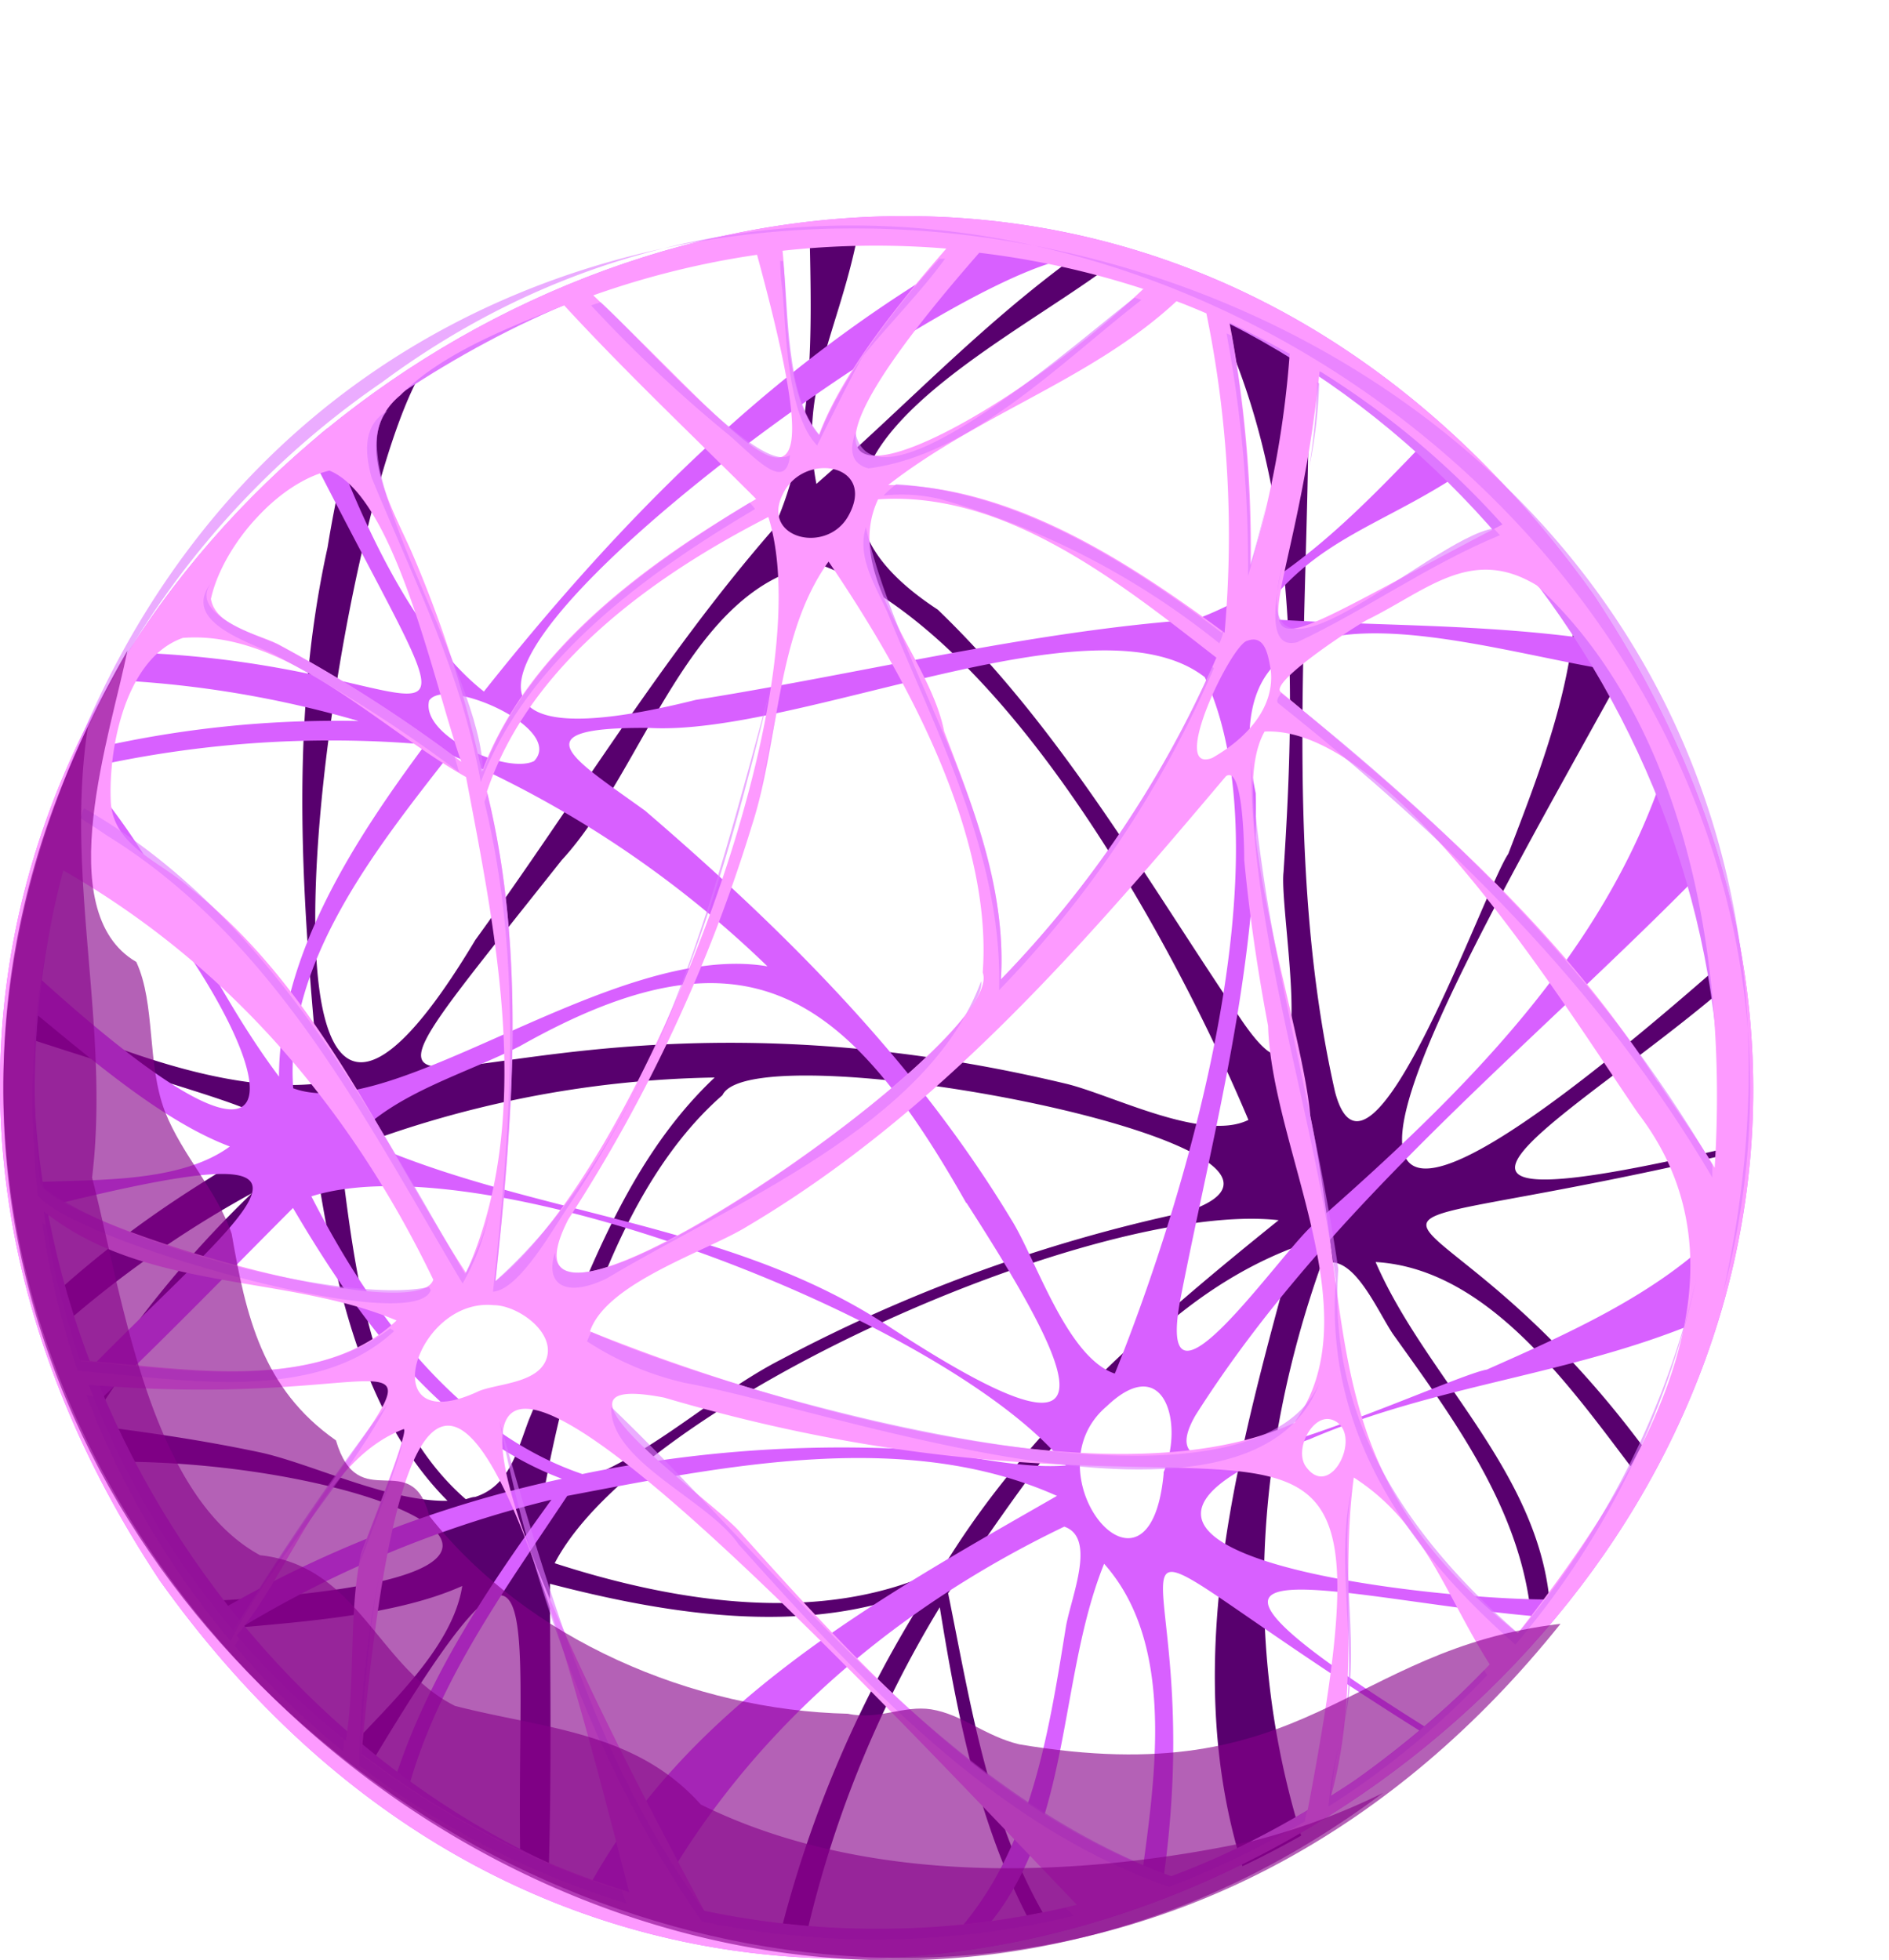 <svg xmlns="http://www.w3.org/2000/svg" xmlns:xlink="http://www.w3.org/1999/xlink" viewBox="0 0 103.8 107.72"><defs><style>.cls-1{mask:url(#mask);filter:url(#luminosity-noclip-26);}.cls-10,.cls-102,.cls-12,.cls-14,.cls-16,.cls-18,.cls-2,.cls-20,.cls-22,.cls-24,.cls-26,.cls-28,.cls-30,.cls-32,.cls-34,.cls-36,.cls-38,.cls-4,.cls-40,.cls-42,.cls-44,.cls-46,.cls-48,.cls-50,.cls-6,.cls-8{mix-blend-mode:multiply;}.cls-2{fill:url(#Безымянный_градиент_1811);}.cls-3{mask:url(#mask-2);filter:url(#luminosity-noclip-31);}.cls-4{fill:url(#Безымянный_градиент_1811-2);}.cls-5{mask:url(#mask-3);filter:url(#luminosity-noclip-32);}.cls-6{fill:url(#Безымянный_градиент_1811-3);}.cls-7{mask:url(#mask-4);filter:url(#luminosity-noclip-33);}.cls-8{fill:url(#Безымянный_градиент_1811-4);}.cls-9{mask:url(#mask-5);filter:url(#luminosity-noclip-34);}.cls-10{fill:url(#Безымянный_градиент_1811-5);}.cls-11{mask:url(#mask-6);filter:url(#luminosity-noclip-35);}.cls-12{fill:url(#Безымянный_градиент_1811-6);}.cls-13{mask:url(#mask-7);filter:url(#luminosity-noclip-27);}.cls-14{fill:url(#Безымянный_градиент_1811-7);}.cls-15{mask:url(#mask-8);filter:url(#luminosity-noclip-36);}.cls-16{fill:url(#Безымянный_градиент_1811-8);}.cls-17{mask:url(#mask-9);filter:url(#luminosity-noclip-37);}.cls-18{fill:url(#Безымянный_градиент_1811-9);}.cls-19{mask:url(#mask-10);filter:url(#luminosity-noclip-38);}.cls-20{fill:url(#Безымянный_градиент_1811-10);}.cls-21{mask:url(#mask-11);filter:url(#luminosity-noclip-39);}.cls-22{fill:url(#Безымянный_градиент_1811-11);}.cls-23{mask:url(#mask-12);filter:url(#luminosity-noclip-40);}.cls-24{fill:url(#Безымянный_градиент_1811-12);}.cls-25{mask:url(#mask-13);filter:url(#luminosity-noclip-41);}.cls-26{fill:url(#Безымянный_градиент_1811-13);}.cls-27{mask:url(#mask-14);filter:url(#luminosity-noclip-42);}.cls-28{fill:url(#Безымянный_градиент_1811-14);}.cls-29{mask:url(#mask-15);filter:url(#luminosity-noclip-43);}.cls-30{fill:url(#Безымянный_градиент_1811-15);}.cls-31{mask:url(#mask-16);filter:url(#luminosity-noclip-44);}.cls-32{fill:url(#Безымянный_градиент_1811-16);}.cls-33{mask:url(#mask-17);filter:url(#luminosity-noclip-45);}.cls-34{fill:url(#Безымянный_градиент_1811-17);}.cls-35{mask:url(#mask-18);filter:url(#luminosity-noclip-28);}.cls-36{fill:url(#Безымянный_градиент_1811-18);}.cls-37{mask:url(#mask-19);filter:url(#luminosity-noclip-46);}.cls-38{fill:url(#Безымянный_градиент_1811-19);}.cls-39,.cls-41{mask:url(#mask-20);}.cls-40{fill:url(#Безымянный_градиент_1811-20);}.cls-41{filter:url(#luminosity-noclip-47);}.cls-42{fill:url(#Безымянный_градиент_1855);}.cls-43,.cls-45{mask:url(#mask-22);}.cls-44{fill:url(#Безымянный_градиент_1810);}.cls-45{filter:url(#luminosity-noclip-48);}.cls-46{fill:url(#Безымянный_градиент_30);}.cls-47{mask:url(#mask-24);filter:url(#luminosity-noclip-29);}.cls-48{fill:url(#Безымянный_градиент_1811-21);}.cls-49{mask:url(#mask-25);filter:url(#luminosity-noclip-30);}.cls-50{fill:url(#Безымянный_градиент_1811-22);}.cls-51{isolation:isolate;}.cls-52{mask:url(#mask-26);}.cls-53{fill:url(#radial-gradient);}.cls-54{fill:#58006e;}.cls-55{mask:url(#mask-27);}.cls-56{fill:url(#radial-gradient-2);}.cls-57{mask:url(#mask-28);}.cls-58{fill:url(#radial-gradient-3);}.cls-59{mask:url(#mask-29);}.cls-60{fill:url(#radial-gradient-4);}.cls-61{mask:url(#mask-30);}.cls-62{fill:url(#radial-gradient-5);}.cls-63{mask:url(#mask-31);}.cls-64{fill:url(#radial-gradient-6);}.cls-65{mask:url(#mask-32);}.cls-66{fill:url(#radial-gradient-7);}.cls-67{mask:url(#mask-33);}.cls-68{fill:url(#radial-gradient-8);}.cls-69{mask:url(#mask-34);}.cls-70{fill:url(#radial-gradient-9);}.cls-71{mask:url(#mask-35);}.cls-72{fill:url(#radial-gradient-10);}.cls-73{mask:url(#mask-36);}.cls-74{fill:url(#radial-gradient-11);}.cls-75{mask:url(#mask-37);}.cls-76{fill:url(#radial-gradient-12);}.cls-77{mask:url(#mask-38);}.cls-78{fill:url(#radial-gradient-13);}.cls-79{mask:url(#mask-39);}.cls-80{fill:url(#radial-gradient-14);}.cls-81{mask:url(#mask-40);}.cls-82{fill:url(#radial-gradient-15);}.cls-83{mask:url(#mask-41);}.cls-84{fill:url(#radial-gradient-16);}.cls-85{mask:url(#mask-42);}.cls-86{fill:url(#radial-gradient-17);}.cls-87{mask:url(#mask-43);}.cls-88{fill:url(#radial-gradient-18);}.cls-89{mask:url(#mask-44);}.cls-90{fill:url(#radial-gradient-19);}.cls-91{mask:url(#mask-45);}.cls-92{fill:url(#radial-gradient-20);}.cls-93{mask:url(#mask-46);}.cls-94{fill:url(#radial-gradient-21);}.cls-95{fill:#d860ff;}.cls-96{fill:#de78ff;}.cls-97{fill:#fd9aff;}.cls-101,.cls-105,.cls-98{mix-blend-mode:screen;}.cls-98{opacity:0.61;}.cls-99{mask:url(#mask-47);}.cls-100{mask:url(#mask-48);}.cls-101{fill:url(#radial-gradient-22);}.cls-102{fill:#86008a;opacity:0.62;}.cls-103{mask:url(#mask-49);}.cls-104{mask:url(#mask-50);}.cls-105{opacity:0.83;fill:url(#radial-gradient-23);}.cls-106{filter:url(#luminosity-noclip-25);}.cls-107{filter:url(#luminosity-noclip-24);}.cls-108{filter:url(#luminosity-noclip-22);}.cls-109{filter:url(#luminosity-noclip-20);}.cls-110{filter:url(#luminosity-noclip-19);}.cls-111{filter:url(#luminosity-noclip-18);}.cls-112{filter:url(#luminosity-noclip-17);}.cls-113{filter:url(#luminosity-noclip-16);}.cls-114{filter:url(#luminosity-noclip-15);}.cls-115{filter:url(#luminosity-noclip-14);}.cls-116{filter:url(#luminosity-noclip-13);}.cls-117{filter:url(#luminosity-noclip-12);}.cls-118{filter:url(#luminosity-noclip-11);}.cls-119{filter:url(#luminosity-noclip-10);}.cls-120{filter:url(#luminosity-noclip-9);}.cls-121{filter:url(#luminosity-noclip-8);}.cls-122{filter:url(#luminosity-noclip-7);}.cls-123{filter:url(#luminosity-noclip-6);}.cls-124{filter:url(#luminosity-noclip-5);}.cls-125{filter:url(#luminosity-noclip-4);}.cls-126{filter:url(#luminosity-noclip-3);}.cls-127{filter:url(#luminosity-noclip-2);}.cls-128{filter:url(#luminosity-noclip);}</style><filter id="luminosity-noclip" x="1.72" y="-8111.38" width="92.9" height="32766" filterUnits="userSpaceOnUse" color-interpolation-filters="sRGB"><feFlood flood-color="#fff" result="bg"/><feBlend in="SourceGraphic" in2="bg"/></filter><mask id="mask" x="1.72" y="-8111.38" width="92.9" height="32766" maskUnits="userSpaceOnUse"><g class="cls-128"/></mask><radialGradient id="Безымянный_градиент_1811" cx="57.63" cy="28.42" r="71.57" gradientUnits="userSpaceOnUse"><stop offset="0" stop-color="#fff"/><stop offset="1"/></radialGradient><filter id="luminosity-noclip-2" x="2.43" y="-8111.38" width="29.28" height="32766" filterUnits="userSpaceOnUse" color-interpolation-filters="sRGB"><feFlood flood-color="#fff" result="bg"/><feBlend in="SourceGraphic" in2="bg"/></filter><mask id="mask-2" x="2.43" y="-8111.38" width="29.28" height="32766" maskUnits="userSpaceOnUse"><g class="cls-127"/></mask><radialGradient id="Безымянный_градиент_1811-2" cx="48.86" cy="28.38" r="66.88" xlink:href="#Безымянный_градиент_1811"/><filter id="luminosity-noclip-3" x="1.72" y="-8111.38" width="30.46" height="32766" filterUnits="userSpaceOnUse" color-interpolation-filters="sRGB"><feFlood flood-color="#fff" result="bg"/><feBlend in="SourceGraphic" in2="bg"/></filter><mask id="mask-3" x="1.72" y="-8111.38" width="30.46" height="32766" maskUnits="userSpaceOnUse"><g class="cls-126"/></mask><radialGradient id="Безымянный_градиент_1811-3" cx="57.63" cy="28.38" r="71.57" xlink:href="#Безымянный_градиент_1811"/><filter id="luminosity-noclip-4" x="3.92" y="-8111.38" width="36.32" height="32766" filterUnits="userSpaceOnUse" color-interpolation-filters="sRGB"><feFlood flood-color="#fff" result="bg"/><feBlend in="SourceGraphic" in2="bg"/></filter><mask id="mask-4" x="3.92" y="-8111.38" width="36.32" height="32766" maskUnits="userSpaceOnUse"><g class="cls-125"/></mask><radialGradient id="Безымянный_градиент_1811-4" cx="54.4" cy="33.03" r="65.76" xlink:href="#Безымянный_градиент_1811"/><filter id="luminosity-noclip-5" x="43.64" y="-8111.38" width="6.73" height="32766" filterUnits="userSpaceOnUse" color-interpolation-filters="sRGB"><feFlood flood-color="#fff" result="bg"/><feBlend in="SourceGraphic" in2="bg"/></filter><mask id="mask-5" x="43.64" y="-8111.38" width="6.73" height="32766" maskUnits="userSpaceOnUse"><g class="cls-124"/></mask><radialGradient id="Безымянный_градиент_1811-5" cx="57.63" cy="30.78" r="63.31" xlink:href="#Безымянный_градиент_1811"/><filter id="luminosity-noclip-6" x="46.93" y="-8111.38" width="8.9" height="32766" filterUnits="userSpaceOnUse" color-interpolation-filters="sRGB"><feFlood flood-color="#fff" result="bg"/><feBlend in="SourceGraphic" in2="bg"/></filter><mask id="mask-6" x="46.93" y="-8111.38" width="8.9" height="32766" maskUnits="userSpaceOnUse"><g class="cls-123"/></mask><radialGradient id="Безымянный_градиент_1811-6" cx="57.63" cy="28.38" r="71.58" xlink:href="#Безымянный_градиент_1811"/><filter id="luminosity-noclip-7" x="11.29" y="-8111.38" width="26.8" height="32766" filterUnits="userSpaceOnUse" color-interpolation-filters="sRGB"><feFlood flood-color="#fff" result="bg"/><feBlend in="SourceGraphic" in2="bg"/></filter><mask id="mask-7" x="11.29" y="-8111.38" width="26.8" height="32766" maskUnits="userSpaceOnUse"><g class="cls-122"/></mask><radialGradient id="Безымянный_градиент_1811-7" cx="55.66" cy="27.91" r="68.55" xlink:href="#Безымянный_градиент_1811"/><filter id="luminosity-noclip-8" x="52.84" y="-8111.38" width="23.15" height="32766" filterUnits="userSpaceOnUse" color-interpolation-filters="sRGB"><feFlood flood-color="#fff" result="bg"/><feBlend in="SourceGraphic" in2="bg"/></filter><mask id="mask-8" x="52.84" y="-8111.38" width="23.15" height="32766" maskUnits="userSpaceOnUse"><g class="cls-121"/></mask><radialGradient id="Безымянный_градиент_1811-8" cx="57.63" cy="28.38" r="71.57" xlink:href="#Безымянный_градиент_1811"/><filter id="luminosity-noclip-9" x="47.68" y="-8111.38" width="17.81" height="32766" filterUnits="userSpaceOnUse" color-interpolation-filters="sRGB"><feFlood flood-color="#fff" result="bg"/><feBlend in="SourceGraphic" in2="bg"/></filter><mask id="mask-9" x="47.68" y="-8111.38" width="17.81" height="32766" maskUnits="userSpaceOnUse"><g class="cls-120"/></mask><radialGradient id="Безымянный_градиент_1811-9" cx="57.63" cy="28.38" r="71.57" xlink:href="#Безымянный_градиент_1811"/><filter id="luminosity-noclip-10" x="18.92" y="-8111.38" width="34.45" height="32766" filterUnits="userSpaceOnUse" color-interpolation-filters="sRGB"><feFlood flood-color="#fff" result="bg"/><feBlend in="SourceGraphic" in2="bg"/></filter><mask id="mask-10" x="18.92" y="-8111.38" width="34.45" height="32766" maskUnits="userSpaceOnUse"><g class="cls-119"/></mask><radialGradient id="Безымянный_градиент_1811-10" cx="57.63" cy="28.38" r="71.57" xlink:href="#Безымянный_градиент_1811"/><filter id="luminosity-noclip-11" x="76.36" y="-8111.38" width="2.68" height="32766" filterUnits="userSpaceOnUse" color-interpolation-filters="sRGB"><feFlood flood-color="#fff" result="bg"/><feBlend in="SourceGraphic" in2="bg"/></filter><mask id="mask-11" x="76.36" y="-8111.38" width="2.68" height="32766" maskUnits="userSpaceOnUse"><g class="cls-118"/></mask><radialGradient id="Безымянный_градиент_1811-11" cx="57.63" cy="28.38" r="71.58" xlink:href="#Безымянный_градиент_1811"/><filter id="luminosity-noclip-12" x="49.36" y="-8111.38" width="4.75" height="32766" filterUnits="userSpaceOnUse" color-interpolation-filters="sRGB"><feFlood flood-color="#fff" result="bg"/><feBlend in="SourceGraphic" in2="bg"/></filter><mask id="mask-12" x="49.36" y="-8111.38" width="4.75" height="32766" maskUnits="userSpaceOnUse"><g class="cls-117"/></mask><radialGradient id="Безымянный_градиент_1811-12" cx="57.63" cy="28.38" r="71.57" xlink:href="#Безымянный_градиент_1811"/><filter id="luminosity-noclip-13" x="55" y="-8111.38" width="12.11" height="32766" filterUnits="userSpaceOnUse" color-interpolation-filters="sRGB"><feFlood flood-color="#fff" result="bg"/><feBlend in="SourceGraphic" in2="bg"/></filter><mask id="mask-13" x="55" y="-8111.38" width="12.11" height="32766" maskUnits="userSpaceOnUse"><g class="cls-116"/></mask><radialGradient id="Безымянный_градиент_1811-13" cx="59.03" cy="28.38" r="71.09" xlink:href="#Безымянный_градиент_1811"/><filter id="luminosity-noclip-14" x="67" y="-8111.38" width="25.63" height="32766" filterUnits="userSpaceOnUse" color-interpolation-filters="sRGB"><feFlood flood-color="#fff" result="bg"/><feBlend in="SourceGraphic" in2="bg"/></filter><mask id="mask-14" x="67" y="-8111.38" width="25.63" height="32766" maskUnits="userSpaceOnUse"><g class="cls-115"/></mask><radialGradient id="Безымянный_градиент_1811-14" cx="63.5" cy="28.38" r="62.24" xlink:href="#Безымянный_градиент_1811"/><filter id="luminosity-noclip-15" x="68.31" y="-8111.38" width="26.3" height="32766" filterUnits="userSpaceOnUse" color-interpolation-filters="sRGB"><feFlood flood-color="#fff" result="bg"/><feBlend in="SourceGraphic" in2="bg"/></filter><mask id="mask-15" x="68.31" y="-8111.38" width="26.3" height="32766" maskUnits="userSpaceOnUse"><g class="cls-114"/></mask><radialGradient id="Безымянный_градиент_1811-15" cx="62.7" cy="33.33" r="64.37" xlink:href="#Безымянный_градиент_1811"/><filter id="luminosity-noclip-16" x="50.18" y="-8111.38" width="34.99" height="32766" filterUnits="userSpaceOnUse" color-interpolation-filters="sRGB"><feFlood flood-color="#fff" result="bg"/><feBlend in="SourceGraphic" in2="bg"/></filter><mask id="mask-16" x="50.18" y="-8111.38" width="34.99" height="32766" maskUnits="userSpaceOnUse"><g class="cls-113"/></mask><radialGradient id="Безымянный_градиент_1811-16" cx="57.63" cy="28.38" r="71.57" xlink:href="#Безымянный_градиент_1811"/><filter id="luminosity-noclip-17" x="50.86" y="-8111.38" width="17.99" height="32766" filterUnits="userSpaceOnUse" color-interpolation-filters="sRGB"><feFlood flood-color="#fff" result="bg"/><feBlend in="SourceGraphic" in2="bg"/></filter><mask id="mask-17" x="50.86" y="-8111.38" width="17.99" height="32766" maskUnits="userSpaceOnUse"><g class="cls-112"/></mask><radialGradient id="Безымянный_градиент_1811-17" cx="57.63" cy="28.38" r="71.57" xlink:href="#Безымянный_градиент_1811"/><filter id="luminosity-noclip-18" x="39.76" y="-8111.38" width="6.72" height="32766" filterUnits="userSpaceOnUse" color-interpolation-filters="sRGB"><feFlood flood-color="#fff" result="bg"/><feBlend in="SourceGraphic" in2="bg"/></filter><mask id="mask-18" x="39.76" y="-8111.38" width="6.72" height="32766" maskUnits="userSpaceOnUse"><g class="cls-111"/></mask><radialGradient id="Безымянный_градиент_1811-18" cx="57.63" cy="28.38" r="71.57" xlink:href="#Безымянный_градиент_1811"/><filter id="luminosity-noclip-19" x="10.34" y="-8111.38" width="39.19" height="32766" filterUnits="userSpaceOnUse" color-interpolation-filters="sRGB"><feFlood flood-color="#fff" result="bg"/><feBlend in="SourceGraphic" in2="bg"/></filter><mask id="mask-19" x="10.34" y="-8111.38" width="39.19" height="32766" maskUnits="userSpaceOnUse"><g class="cls-110"/></mask><radialGradient id="Безымянный_градиент_1811-19" cx="57.63" cy="28.38" r="71.57" xlink:href="#Безымянный_градиент_1811"/><filter id="luminosity-noclip-20" x="19.53" y="-8111.38" width="75.15" height="32766" filterUnits="userSpaceOnUse" color-interpolation-filters="sRGB"><feFlood flood-color="#fff" result="bg"/><feBlend in="SourceGraphic" in2="bg"/></filter><mask id="mask-20" x="19.53" y="-8111.38" width="75.15" height="32766" maskUnits="userSpaceOnUse"><g class="cls-109"/></mask><radialGradient id="Безымянный_градиент_1811-20" cx="64.76" cy="22.56" r="48.74" xlink:href="#Безымянный_градиент_1811"/><radialGradient id="Безымянный_градиент_1855" cx="64.76" cy="22.56" r="48.74" gradientUnits="userSpaceOnUse"><stop offset="0.01" stop-color="#fff"/><stop offset="0.13" stop-color="#fbfbfb"/><stop offset="0.26" stop-color="#efefef"/><stop offset="0.38" stop-color="#dcdcdc"/><stop offset="0.51" stop-color="silver"/><stop offset="0.63" stop-color="#9d9d9d"/><stop offset="0.75" stop-color="#717171"/><stop offset="0.87" stop-color="#3d3d3d"/><stop offset="0.99" stop-color="#030303"/><stop offset="1"/></radialGradient><filter id="luminosity-noclip-22" x="20.36" y="-8111.38" width="83.03" height="32766" filterUnits="userSpaceOnUse" color-interpolation-filters="sRGB"><feFlood flood-color="#fff" result="bg"/><feBlend in="SourceGraphic" in2="bg"/></filter><mask id="mask-22" x="20.36" y="-8111.38" width="83.03" height="32766" maskUnits="userSpaceOnUse"><g class="cls-108"/></mask><radialGradient id="Безымянный_градиент_1810" cx="-806.95" cy="-257.72" r="28.27" gradientTransform="matrix(-0.94, -1.14, -1.12, 0.46, -989.94, -765.2)" gradientUnits="userSpaceOnUse"><stop offset="0" stop-color="#fff"/><stop offset="0.11" stop-color="#dcdcdc"/><stop offset="0.36" stop-color="#8f8f8f"/><stop offset="0.58" stop-color="#525252"/><stop offset="0.77" stop-color="#252525"/><stop offset="0.91" stop-color="#0a0a0a"/><stop offset="1"/></radialGradient><radialGradient id="Безымянный_градиент_30" cx="-806.95" cy="-257.72" r="28.27" gradientTransform="matrix(-0.94, -1.14, -1.12, 0.46, -989.94, -765.2)" gradientUnits="userSpaceOnUse"><stop offset="0" stop-color="#fff"/><stop offset="0.14" stop-color="#fbfbfb"/><stop offset="0.26" stop-color="#f0f0f0"/><stop offset="0.39" stop-color="#ddd"/><stop offset="0.51" stop-color="#c3c3c3"/><stop offset="0.63" stop-color="#a1a1a1"/><stop offset="0.74" stop-color="#777"/><stop offset="0.86" stop-color="#464646"/><stop offset="0.97" stop-color="#0e0e0e"/><stop offset="1"/></radialGradient><filter id="luminosity-noclip-24" x="43.4" y="-8111.38" width="14.19" height="32766" filterUnits="userSpaceOnUse" color-interpolation-filters="sRGB"><feFlood flood-color="#fff" result="bg"/><feBlend in="SourceGraphic" in2="bg"/></filter><mask id="mask-24" x="43.4" y="-8111.38" width="14.19" height="32766" maskUnits="userSpaceOnUse"><g class="cls-107"/></mask><radialGradient id="Безымянный_градиент_1811-21" cx="57.63" cy="28.38" r="71.57" xlink:href="#Безымянный_градиент_1811"/><filter id="luminosity-noclip-25" x="49.29" y="-8111.38" width="19.99" height="32766" filterUnits="userSpaceOnUse" color-interpolation-filters="sRGB"><feFlood flood-color="#fff" result="bg"/><feBlend in="SourceGraphic" in2="bg"/></filter><mask id="mask-25" x="49.29" y="-8111.38" width="19.99" height="32766" maskUnits="userSpaceOnUse"><g class="cls-106"/></mask><radialGradient id="Безымянный_градиент_1811-22" cx="59.18" cy="25.35" r="62.02" xlink:href="#Безымянный_градиент_1811"/><filter id="luminosity-noclip-26" x="1.37" y="13.24" width="93.6" height="93.05" filterUnits="userSpaceOnUse" color-interpolation-filters="sRGB"><feFlood flood-color="#fff" result="bg"/><feBlend in="SourceGraphic" in2="bg"/></filter><mask id="mask-26" x="1.37" y="13.24" width="93.6" height="93.05" maskUnits="userSpaceOnUse"><g class="cls-1"><path class="cls-2" d="M86.44,33.44A46.45,46.45,0,1,0,74.49,98,46.46,46.46,0,0,0,86.44,33.44Z"/></g></mask><radialGradient id="radial-gradient" cx="57.7" cy="28.37" r="71.76" gradientUnits="userSpaceOnUse"><stop offset="0" stop-color="#df4bff"/><stop offset="1" stop-color="#b900aa"/></radialGradient><filter id="luminosity-noclip-27" x="11.29" y="14.38" width="26.8" height="17.1" filterUnits="userSpaceOnUse" color-interpolation-filters="sRGB"><feFlood flood-color="#fff" result="bg"/><feBlend in="SourceGraphic" in2="bg"/></filter><mask id="mask-27" x="11.29" y="14.38" width="26.8" height="17.1" maskUnits="userSpaceOnUse"><g class="cls-13"><path class="cls-14" d="M37.79,24.62a34.85,34.85,0,0,1,0-7.22c.07-1,.19-2,.34-3a46.49,46.49,0,0,0-26.79,17.1c.4-.53,3.88-.35,4.6-.39,1.63-.08,3.26-.1,4.9-.07,2.51.05,4.86-.06,7.36-.23C31.47,30.56,38.41,29.36,37.79,24.62Z"/></g></mask><radialGradient id="radial-gradient-2" cx="55.66" cy="27.91" r="68.55" gradientUnits="userSpaceOnUse"><stop offset="0" stop-color="#de78ff"/><stop offset="1" stop-color="#de78ff"/></radialGradient><filter id="luminosity-noclip-28" x="39.76" y="13.32" width="6.72" height="17.74" filterUnits="userSpaceOnUse" color-interpolation-filters="sRGB"><feFlood flood-color="#fff" result="bg"/><feBlend in="SourceGraphic" in2="bg"/></filter><mask id="mask-28" x="39.76" y="13.32" width="6.72" height="17.74" maskUnits="userSpaceOnUse"><g class="cls-35"><path class="cls-36" d="M41.92,25a38.15,38.15,0,0,1,4.55-11.67,45.9,45.9,0,0,0-6.17.62c-.23,1.45-.38,2.91-.47,4.34A37.24,37.24,0,0,0,40,25c.15,1.24.28,2.49.52,3.72a12.11,12.11,0,0,0,.63,2.3A37.6,37.6,0,0,1,41.92,25Z"/></g></mask><radialGradient id="radial-gradient-3" cx="57.63" cy="28.38" r="71.58" xlink:href="#radial-gradient-2"/><filter id="luminosity-noclip-29" x="43.4" y="13.3" width="14.19" height="16.49" filterUnits="userSpaceOnUse" color-interpolation-filters="sRGB"><feFlood flood-color="#fff" result="bg"/><feBlend in="SourceGraphic" in2="bg"/></filter><mask id="mask-29" x="43.4" y="13.3" width="14.19" height="16.49" maskUnits="userSpaceOnUse"><g class="cls-47"><path class="cls-48" d="M47.81,24a98.14,98.14,0,0,1,9.78-9.78,46.47,46.47,0,0,0-8.56-1A35.26,35.26,0,0,0,43.4,29.78,61.13,61.13,0,0,1,47.81,24Z"/></g></mask><radialGradient id="radial-gradient-4" cx="57.63" cy="28.38" r="71.57" xlink:href="#radial-gradient-2"/><filter id="luminosity-noclip-30" x="49.29" y="14.86" width="19.99" height="11.35" filterUnits="userSpaceOnUse" color-interpolation-filters="sRGB"><feFlood flood-color="#fff" result="bg"/><feBlend in="SourceGraphic" in2="bg"/></filter><mask id="mask-30" x="49.29" y="14.86" width="19.99" height="11.35" maskUnits="userSpaceOnUse"><g class="cls-49"><path class="cls-50" d="M49.29,26.14c1.62.35,3.2-.63,4.69-1.09a31.85,31.85,0,0,0,4.54-2c1.76-.86,3.53-1.69,5.33-2.48.79-.35,4.73-2.6,5.43-2.24a46.16,46.16,0,0,0-9.11-3.49c-2.1,1.8-4.14,3.65-6.11,5.59C52.4,22.1,50.14,23.89,49.29,26.14Z"/></g></mask><radialGradient id="radial-gradient-5" cx="59.18" cy="25.28" r="62.02" xlink:href="#radial-gradient-2"/><filter id="luminosity-noclip-31" x="2.43" y="33.03" width="29.28" height="18.65" filterUnits="userSpaceOnUse" color-interpolation-filters="sRGB"><feFlood flood-color="#fff" result="bg"/><feBlend in="SourceGraphic" in2="bg"/></filter><mask id="mask-31" x="2.43" y="33.03" width="29.28" height="18.65" maskUnits="userSpaceOnUse"><g class="cls-3"><path class="cls-4" d="M20,44.34C22.7,43,25.32,41.48,28,40c1.8-1,5-2.41,3.23-5.07-1.44-2.17-6.5-1.59-8.69-1.72a62.1,62.1,0,0,0-12.91.6A46.71,46.71,0,0,0,2.43,51.67C8.36,49.43,14.28,47.13,20,44.34Z"/></g></mask><radialGradient id="radial-gradient-6" cx="48.77" cy="28.27" r="67.03" xlink:href="#radial-gradient-2"/><filter id="luminosity-noclip-32" x="1.72" y="40" width="30.46" height="31.17" filterUnits="userSpaceOnUse" color-interpolation-filters="sRGB"><feFlood flood-color="#fff" result="bg"/><feBlend in="SourceGraphic" in2="bg"/></filter><mask id="mask-32" x="1.72" y="40" width="30.46" height="31.17" maskUnits="userSpaceOnUse"><g class="cls-5"><path class="cls-6" d="M29.89,41.39A147.11,147.11,0,0,1,9.31,51.33c-2.41,1-4.82,1.87-7.24,2.78A46.46,46.46,0,0,0,3.15,71.18a147.88,147.88,0,0,1,12.7-15.87A149.66,149.66,0,0,1,32.18,40C31.42,40.47,30.66,40.94,29.89,41.39Z"/></g></mask><radialGradient id="radial-gradient-7" cx="57.63" cy="28.38" r="71.57" xlink:href="#radial-gradient-2"/><filter id="luminosity-noclip-33" x="3.92" y="39.36" width="36.32" height="45.36" filterUnits="userSpaceOnUse" color-interpolation-filters="sRGB"><feFlood flood-color="#fff" result="bg"/><feBlend in="SourceGraphic" in2="bg"/></filter><mask id="mask-33" x="3.92" y="39.36" width="36.32" height="45.36" maskUnits="userSpaceOnUse"><g class="cls-7"><path class="cls-8" d="M38.75,45.78c.23-.45.43-.92.62-1.39.41-1,1.34-3,.58-4.09C36.43,35.16,17.9,56.21,15.57,58.84a145.62,145.62,0,0,0-11.65,15A46.08,46.08,0,0,0,9,84.72c.57-.86,1.15-1.72,1.74-2.57,7.16-10.32,15.69-19.51,23.38-29.42A40.64,40.64,0,0,0,38.75,45.78Z"/></g></mask><radialGradient id="radial-gradient-8" cx="53.68" cy="32.88" r="65.88" xlink:href="#radial-gradient-2"/><filter id="luminosity-noclip-34" x="43.64" y="35.68" width="6.73" height="10.22" filterUnits="userSpaceOnUse" color-interpolation-filters="sRGB"><feFlood flood-color="#fff" result="bg"/><feBlend in="SourceGraphic" in2="bg"/></filter><mask id="mask-34" x="43.64" y="35.68" width="6.73" height="10.22" maskUnits="userSpaceOnUse"><g class="cls-9"><path class="cls-10" d="M45.6,35.9a4.66,4.66,0,0,0-.79,2.59,29.68,29.68,0,0,1-1.17,7.42l1.48-1.26q2.6-2.16,5.25-4.28c-.7-.92-1.46-1.78-2.24-2.64-.39-.42-1-1.68-1.48-1.92A.86.86,0,0,0,45.6,35.9Z"/></g></mask><radialGradient id="radial-gradient-9" cx="57.63" cy="30.89" r="62.91" xlink:href="#radial-gradient-2"/><filter id="luminosity-noclip-35" x="46.93" y="33.68" width="8.9" height="5.35" filterUnits="userSpaceOnUse" color-interpolation-filters="sRGB"><feFlood flood-color="#fff" result="bg"/><feBlend in="SourceGraphic" in2="bg"/></filter><mask id="mask-35" x="46.93" y="33.68" width="8.9" height="5.35" maskUnits="userSpaceOnUse"><g class="cls-11"><path class="cls-12" d="M46.93,33.68A32.89,32.89,0,0,1,52.06,39c1.25-1,2.51-2,3.78-2.92A32,32,0,0,0,46.93,33.68Z"/></g></mask><radialGradient id="radial-gradient-10" cx="57.63" cy="28.38" r="71.58" xlink:href="#radial-gradient-2"/><filter id="luminosity-noclip-36" x="52.84" y="19.71" width="23.15" height="8.8" filterUnits="userSpaceOnUse" color-interpolation-filters="sRGB"><feFlood flood-color="#fff" result="bg"/><feBlend in="SourceGraphic" in2="bg"/></filter><mask id="mask-36" x="52.84" y="19.71" width="23.15" height="8.8" maskUnits="userSpaceOnUse"><g class="cls-15"><path class="cls-16" d="M56.8,28.11c4.27-.49,8.53-1.06,12.79-1.67,2.1-1.35,4.24-2.66,6.41-3.9a45.44,45.44,0,0,0-4.25-2.83l-.7.26a128.53,128.53,0,0,0-18.21,8.55C54.16,28.38,55.48,28.26,56.8,28.11Z"/></g></mask><radialGradient id="radial-gradient-11" cx="57.63" cy="28.38" r="71.57" xlink:href="#radial-gradient-2"/><filter id="luminosity-noclip-37" x="47.68" y="29.15" width="17.81" height="5.48" filterUnits="userSpaceOnUse" color-interpolation-filters="sRGB"><feFlood flood-color="#fff" result="bg"/><feBlend in="SourceGraphic" in2="bg"/></filter><mask id="mask-37" x="47.68" y="29.15" width="17.81" height="5.48" maskUnits="userSpaceOnUse"><g class="cls-17"><path class="cls-18" d="M55.83,30.37c-2.55.27-5.13.48-7.66.93l-.49.3a35.58,35.58,0,0,1,10.14,3q3.78-2.8,7.66-5.47C62.27,29.6,59.06,30,55.83,30.37Z"/></g></mask><radialGradient id="radial-gradient-12" cx="57.63" cy="28.38" r="71.57" xlink:href="#radial-gradient-2"/><filter id="luminosity-noclip-38" x="18.92" y="49.54" width="34.45" height="56.61" filterUnits="userSpaceOnUse" color-interpolation-filters="sRGB"><feFlood flood-color="#fff" result="bg"/><feBlend in="SourceGraphic" in2="bg"/></filter><mask id="mask-38" x="18.92" y="49.54" width="34.45" height="56.61" maskUnits="userSpaceOnUse"><g class="cls-19"><path class="cls-20" d="M49.43,74.81C48.67,72,48.17,69,47.64,66.05a43.9,43.9,0,0,1-.43-10.74c.07-1.23-.23-4.83.62-5.77a148.67,148.67,0,0,0-10.26,12.7C30.16,72.58,23.35,83.77,18.92,95.78A46.52,46.52,0,0,0,52.47,106a53.53,53.53,0,0,0,.75-13.36,55.39,55.39,0,0,0-2.7-14.28C50.1,77.17,49.74,76,49.43,74.81Z"/></g></mask><radialGradient id="radial-gradient-13" cx="57.62" cy="28.38" r="71.57" xlink:href="#radial-gradient-2"/><filter id="luminosity-noclip-39" x="76.36" y="24.29" width="2.68" height="1.15" filterUnits="userSpaceOnUse" color-interpolation-filters="sRGB"><feFlood flood-color="#fff" result="bg"/><feBlend in="SourceGraphic" in2="bg"/></filter><mask id="mask-39" x="76.36" y="24.29" width="2.68" height="1.15" maskUnits="userSpaceOnUse"><g class="cls-21"><path class="cls-22" d="M79,25c-.28-.25-.56-.5-.85-.74-.61.37-1.22.76-1.83,1.15Z"/></g></mask><radialGradient id="radial-gradient-14" cx="57.63" cy="28.38" r="71.58" xlink:href="#radial-gradient-2"/><filter id="luminosity-noclip-40" x="49.36" y="44.06" width="4.75" height="18.1" filterUnits="userSpaceOnUse" color-interpolation-filters="sRGB"><feFlood flood-color="#fff" result="bg"/><feBlend in="SourceGraphic" in2="bg"/></filter><mask id="mask-40" x="49.36" y="44.06" width="4.75" height="18.1" maskUnits="userSpaceOnUse"><g class="cls-23"><path class="cls-24" d="M51.16,62.16c2.3-5.53,4-12.16,2.25-18a1,1,0,0,1-.34-.09c-.73.73-1.46,1.47-2.18,2.21a37.18,37.18,0,0,0-1.41,14A12.61,12.61,0,0,0,51.16,62.16Z"/></g></mask><radialGradient id="radial-gradient-15" cx="57.6" cy="28.38" r="71.56" xlink:href="#radial-gradient-2"/><filter id="luminosity-noclip-41" x="55" y="38.15" width="12.11" height="32.24" filterUnits="userSpaceOnUse" color-interpolation-filters="sRGB"><feFlood flood-color="#fff" result="bg"/><feBlend in="SourceGraphic" in2="bg"/></filter><mask id="mask-41" x="55" y="38.15" width="12.11" height="32.24" maskUnits="userSpaceOnUse"><g class="cls-25"><path class="cls-26" d="M65.1,47a20.18,20.18,0,0,0-5.69-8.83c-1.5,1.32-3,2.66-4.41,4-.09.09.9,3.3,1,3.69a22.34,22.34,0,0,1,.25,4.32c-.08,2.34-.55,4.63-.55,7a14.75,14.75,0,0,0,3.05,9,5.43,5.43,0,0,0,3.07,2.15c.57.17,4.93,1.64,4.92,2.12.07-2.84.3-5.67.39-8.5A44.58,44.58,0,0,0,65.1,47Z"/></g></mask><radialGradient id="radial-gradient-16" cx="59.2" cy="28.38" r="71.03" xlink:href="#radial-gradient-2"/><filter id="luminosity-noclip-42" x="67" y="26.87" width="25.63" height="19.42" filterUnits="userSpaceOnUse" color-interpolation-filters="sRGB"><feFlood flood-color="#fff" result="bg"/><feBlend in="SourceGraphic" in2="bg"/></filter><mask id="mask-42" x="67" y="26.87" width="25.63" height="19.42" maskUnits="userSpaceOnUse"><g class="cls-27"><path class="cls-28" d="M71.45,41.39A21.18,21.18,0,0,0,77.15,44a45,45,0,0,0,13.56,2.32c.64,0,1.28,0,1.92,0A46.5,46.5,0,0,0,81,26.87l-8.78,1.31c-1.34.2-3.67,2.47-4.34,3.7-1.16,2.16-1.26,4.32.28,6.31A14.54,14.54,0,0,0,71.45,41.39Z"/></g></mask><radialGradient id="radial-gradient-17" cx="63.75" cy="28.38" r="61.85" xlink:href="#radial-gradient-2"/><filter id="luminosity-noclip-43" x="68.24" y="44.12" width="26.36" height="41.84" filterUnits="userSpaceOnUse" color-interpolation-filters="sRGB"><feFlood flood-color="#fff" result="bg"/><feBlend in="SourceGraphic" in2="bg"/></filter><mask id="mask-43" x="68.24" y="44.12" width="26.36" height="41.84" maskUnits="userSpaceOnUse"><g class="cls-29"><path class="cls-30" d="M69.05,44.73a2.73,2.73,0,0,0-.68,1.76,32.33,32.33,0,0,0,.38,7,45.34,45.34,0,0,1,.47,9c-.11,3-.36,6-.39,9,1.86,1,3.68,2.11,5.44,3.27A48.22,48.22,0,0,1,86.49,86a46.57,46.57,0,0,0,6.72-37.58,46.37,46.37,0,0,1-15.48-2C75.7,45.77,70.85,42.89,69.05,44.73Z"/></g></mask><radialGradient id="radial-gradient-18" cx="62.62" cy="33.33" r="64.41" xlink:href="#radial-gradient-2"/><filter id="luminosity-noclip-44" x="50.18" y="64.15" width="34.99" height="36.14" filterUnits="userSpaceOnUse" color-interpolation-filters="sRGB"><feFlood flood-color="#fff" result="bg"/><feBlend in="SourceGraphic" in2="bg"/></filter><mask id="mask-44" x="50.18" y="64.15" width="34.99" height="36.14" maskUnits="userSpaceOnUse"><g class="cls-31"><path class="cls-32" d="M70.06,74.71a67.39,67.39,0,0,0-6.57-3.46c-2.06-.93-4.16-1.8-6.21-2.78a31.73,31.73,0,0,1-7.1-4.32,45.93,45.93,0,0,0,6,9.59c5.25,7.1,10.09,14.63,13.34,22.87.48,1.22.91,2.44,1.3,3.68,1.25-.7,2.49-1.47,3.7-2.3a46.35,46.35,0,0,0,10.68-10.2C81.27,82.41,75.8,78.09,70.06,74.71Z"/></g></mask><radialGradient id="radial-gradient-19" cx="57.63" cy="28.38" r="71.57" xlink:href="#radial-gradient-2"/><filter id="luminosity-noclip-45" x="50.86" y="69.97" width="17.99" height="35.74" filterUnits="userSpaceOnUse" color-interpolation-filters="sRGB"><feFlood flood-color="#fff" result="bg"/><feBlend in="SourceGraphic" in2="bg"/></filter><mask id="mask-45" x="50.86" y="69.97" width="17.99" height="35.74" maskUnits="userSpaceOnUse"><g class="cls-33"><path class="cls-34" d="M68.85,101.31A75,75,0,0,0,60.56,84c-2.35-3.76-5-7.32-7.56-10.91-.73-1-1.45-2-2.14-3.11.54,2.67,1.18,5.32,1.82,8,1.42,5.9,2.83,11.89,2.84,18a60.4,60.4,0,0,1-.8,9.78A46,46,0,0,0,68.85,101.31Z"/></g></mask><radialGradient id="radial-gradient-20" cx="57.63" cy="28.38" r="71.57" xlink:href="#radial-gradient-2"/><filter id="luminosity-noclip-46" x="10.34" y="43.79" width="39.19" height="50.51" filterUnits="userSpaceOnUse" color-interpolation-filters="sRGB"><feFlood flood-color="#fff" result="bg"/><feBlend in="SourceGraphic" in2="bg"/></filter><mask id="mask-46" x="10.34" y="43.79" width="39.19" height="50.51" maskUnits="userSpaceOnUse"><g class="cls-37"><path class="cls-38" d="M49.52,43.79c-1.88,1.54-3.75,3.1-5.59,4.68A189.36,189.36,0,0,0,26,66.23,187,187,0,0,0,10.7,86.09l-.36.56a46.46,46.46,0,0,0,6.84,7.65,121.06,121.06,0,0,1,7.05-15A163,163,0,0,1,49,45.13C49.17,44.68,49.34,44.24,49.52,43.79Z"/></g></mask><radialGradient id="radial-gradient-21" cx="57.63" cy="28.38" r="71.57" xlink:href="#radial-gradient-2"/><mask id="mask-47" x="19.53" y="12.76" width="75.15" height="60.26" maskUnits="userSpaceOnUse"><g class="cls-39"><path class="cls-40" d="M88.6,67.48c10.94-8.66,5-24.92-1.43-34.3A47.65,47.65,0,0,0,34.65,14.72c-5.31,1.61-11.83,3.7-14,9.22s-.89,12.31,1.23,17.78c5.63,14.52,18.61,26.43,33.86,29.67C66.21,73.61,79.64,74.58,88.6,67.48Z"/></g></mask><filter id="luminosity-noclip-47" x="19.53" y="12.49" width="75.15" height="60.78" filterUnits="userSpaceOnUse" color-interpolation-filters="sRGB"><feFlood flood-color="#fff" result="bg"/><feBlend in="SourceGraphic" in2="bg"/></filter><mask id="mask-48" x="19.53" y="12.49" width="75.15" height="60.78" maskUnits="userSpaceOnUse"><g class="cls-41"><path class="cls-42" d="M88.6,67.48c10.94-8.66,5-24.92-1.43-34.3A47.65,47.65,0,0,0,34.65,14.72c-5.31,1.61-11.83,3.7-14,9.22s-.89,12.31,1.23,17.78c5.63,14.52,18.61,26.43,33.86,29.67C66.21,73.61,79.64,74.58,88.6,67.48Z"/></g></mask><radialGradient id="radial-gradient-22" cx="64.91" cy="22.37" r="48.99" gradientUnits="userSpaceOnUse"><stop offset="0.01" stop-color="#ff78ff"/><stop offset="0.35" stop-color="#fb78ff"/><stop offset="0.69" stop-color="#ef78ff"/><stop offset="1" stop-color="#de78ff"/></radialGradient><mask id="mask-49" x="20.36" y="0.53" width="83.03" height="69.63" maskUnits="userSpaceOnUse"><g class="cls-43"><path class="cls-44" d="M35.18,3.1c-17.56,7.25-19.84,27.56-5.1,45.36S71,74.82,88.57,67.58,108.41,40,93.67,22.22,52.74-4.14,35.18,3.1Z"/></g></mask><filter id="luminosity-noclip-48" x="19.95" y="0" width="83.85" height="70.68" filterUnits="userSpaceOnUse" color-interpolation-filters="sRGB"><feFlood flood-color="#fff" result="bg"/><feBlend in="SourceGraphic" in2="bg"/></filter><mask id="mask-50" x="19.95" y="0" width="83.85" height="70.68" maskUnits="userSpaceOnUse"><g class="cls-45"><path class="cls-46" d="M35.18,3.1c-17.56,7.25-19.84,27.56-5.1,45.36S71,74.82,88.57,67.58,108.41,40,93.67,22.22,52.74-4.14,35.18,3.1Z"/></g></mask><radialGradient id="radial-gradient-23" cx="-806.95" cy="-257.72" r="28.14" gradientTransform="matrix(-0.94, -1.14, -1.12, 0.46, -989.94, -765.2)" gradientUnits="userSpaceOnUse"><stop offset="0" stop-color="#ff6eff"/><stop offset="0.46" stop-color="#ff6aff"/><stop offset="0.89" stop-color="#ff5fff"/><stop offset="1" stop-color="#ff5bff"/></radialGradient></defs><g class="cls-51"><g id="Слой_2" data-name="Слой 2"><g id="Layer_1" data-name="Layer 1"><g id="_3" data-name="3"><g class="cls-52"><path class="cls-53" d="M86.44,33.44C51-16.27-23.84,35.2,9.9,86.08,45.35,135.79,120.18,84.32,86.44,33.44Z"/></g><path class="cls-54" d="M18,30.08c-2.16,9.78-1.38,19.63-.45,29.45-5,.62-11.68-2-16.31-4.11q-.08.75-.12,1.5c21.74,7.13,14.53,2.44,1.37,14.66.14.57.3,1.13.47,1.69a58.21,58.21,0,0,1,10.88-7.7A59.27,59.27,0,0,0,4.37,77.33c.4,1,.83,2,1.3,3,14.4-.28,31.2,6.59,4.65,7.7.39.53.79,1,1.21,1.55,4.34-.42,10-.69,13.87-2.43C24.85,90.7,21,94,18.64,96.66c.42.34.86.67,1.3,1,10.62-17.91,8.34-9,8.66,5.14q.76.35,1.53.66c.19-5.54.1-10.93.09-16.43,6.66,1.73,14.5,3,21,.07a64.06,64.06,0,0,0-8.46,19.62c.47.06.95.11,1.43.15a61,61,0,0,1,7.45-18.55c1,6.18,2.21,12.37,5.3,17.91l.93-.18c-3.49-5.53-4.49-12.19-5.77-18.5,5-7.26,10.52-15.78,19-19-2.92,10.82-6.4,22.58-2.83,34,1.1-.52,2.17-1.08,3.23-1.68C68.29,90.5,69,79.66,72.6,69.5c1.67-.83,3,2.38,3.93,3.79,3.63,5.08,7.64,10.46,7.68,17,.34-.39.66-.78,1-1.19-.11-7.83-6.79-13.19-9.62-19.75,6.39.37,11,7.31,14.6,12,.2-.39.39-.79.58-1.19C78.17,62.76,69,69.47,95.19,63.37c0-.12,0-.23,0-.35-21.85,5.13-8.62-1.65-.24-8.9,0-.44-.12-.87-.19-1.3-30.26,26.61-14.52.43-5.5-16a48.09,48.09,0,0,0-2.69-4.24c0,4.88-2,9.93-3.69,14.34C81.59,48.78,75.22,67.05,73.36,60c-3-13.27-1.29-27.31-1.45-40.84a46.2,46.2,0,0,0-5.55-2.75c5,9.65,4.87,20.9,4.17,31.51-.26,2.24,2.19,14.7-2.27,8.19C63,48.36,58.34,40.05,51.53,33.5,40.08,26,54.67,19.35,61.05,14.56c-.63-.18-1.26-.36-1.9-.51-5.4,3.93-9.43,8.32-14.29,12.54-1-5.24,1.28-8.46,2.3-13.83-.89,0-1.78.07-2.67.14.11,5.38.29,11.17-2,16.18-6.11,7-10.91,15.05-16.37,22.57-14.82,24.76-7.58-26.43-2.31-32.11a46.07,46.07,0,0,0-4.07,2.75A67.48,67.48,0,0,0,18,30.08ZM14.2,79.79c-3.14-.66-6.06-1.08-9.3-1.49A60.58,60.58,0,0,1,17.35,63.89c1,6.45,2.51,13.82,7.24,18.58C21.32,82.53,17,80.37,14.2,79.79Zm11.9,2.47c-.16,0-.34.08-.51.12-5.23-4.55-6.09-12.54-6.9-19.06a58.42,58.42,0,0,1,20.58-4.11C34,64.18,31.81,71.48,29.07,78,28.42,79.7,28,81.66,26.1,82.26ZM70.26,67.05C63.39,72.59,56.47,78.47,51.8,86.17c-6.5,3.2-14.66,1.89-21.32-.27C35.16,76.92,60.37,65.94,70.26,67.05Zm-5.16-.43a85.1,85.1,0,0,0-22.19,8.09c-4.3,2.2-8.17,6.37-13,7.16C31.22,74.72,34,65.14,39.7,60.18,41.41,56.51,76.05,63.1,65.1,66.62ZM30.87,47.26C35.39,42.37,37.88,32.1,45,31,55.22,34.71,64.51,51.82,68.6,61.54c-2.5,1.24-7.57-1.42-10.07-2C25.72,51.7,13.86,68.73,30.87,47.26Z"/><g class="cls-55"><path class="cls-56" d="M37.79,24.62a39.46,39.46,0,0,1,.29-10.24,46.85,46.85,0,0,0-26.79,17.1C17.76,29.44,37,34.51,37.79,24.62Z"/></g><g class="cls-57"><path class="cls-58" d="M41.92,25a38.15,38.15,0,0,1,4.55-11.67,45.9,45.9,0,0,0-6.17.62,39.41,39.41,0,0,0,.85,17.12A37.6,37.6,0,0,1,41.92,25Z"/></g><g class="cls-59"><path class="cls-60" d="M47.81,24a98.14,98.14,0,0,1,9.78-9.78,46.47,46.47,0,0,0-8.56-1A35.26,35.26,0,0,0,43.4,29.78,61.13,61.13,0,0,1,47.81,24Z"/></g><g class="cls-61"><path class="cls-62" d="M49.29,26.14c7-.35,13.4-6.24,20-7.79a46.16,46.16,0,0,0-9.11-3.49C56.49,18.43,51.73,21.56,49.29,26.14Z"/></g><g class="cls-63"><path class="cls-64" d="M20,44.34C45.48,32.72,23.3,31.91,9.61,33.82A46.71,46.71,0,0,0,2.43,51.67C8.36,49.43,14.28,47.13,20,44.34Z"/></g><g class="cls-65"><path class="cls-66" d="M29.89,41.39A168.75,168.75,0,0,1,2.07,54.11,46.46,46.46,0,0,0,3.15,71.18,149.46,149.46,0,0,1,32.18,40C31.42,40.47,30.66,40.94,29.89,41.39Z"/></g><g class="cls-67"><path class="cls-68" d="M38.75,45.78c7.8-23.28-34,23.93-34.83,28.08A46.08,46.08,0,0,0,9,84.72C17.8,70.87,30.28,59.77,38.75,45.78Z"/></g><g class="cls-69"><path class="cls-70" d="M45.6,35.9c-1.64,3.06-.52,6.78-2,10,2.21-1.89,4.46-3.72,6.73-5.54C49.08,39.43,47.16,34.92,45.6,35.9Z"/></g><g class="cls-71"><path class="cls-72" d="M46.93,33.68A32.89,32.89,0,0,1,52.06,39c1.25-1,2.51-2,3.78-2.92A32,32,0,0,0,46.93,33.68Z"/></g><g class="cls-73"><path class="cls-74" d="M56.8,28.11C63.68,27.42,70.41,27,76,22.54a45.44,45.44,0,0,0-4.25-2.83,126.87,126.87,0,0,0-18.91,8.81C54.16,28.38,55.48,28.26,56.8,28.11Z"/></g><g class="cls-75"><path class="cls-76" d="M55.83,30.37c-2.68.44-5.65.2-8.15,1.23a35.58,35.58,0,0,1,10.14,3q3.78-2.8,7.66-5.47C62.27,29.6,59.06,30,55.83,30.37Z"/></g><g class="cls-77"><path class="cls-78" d="M49.43,74.81c-2-8.07-3.46-17.15-1.6-25.27-12,13.64-22.39,29.17-28.91,46.24A46.52,46.52,0,0,0,52.47,106C54.45,95.53,53,84.72,49.43,74.81Z"/></g><g class="cls-79"><path class="cls-80" d="M79,25c-.28-.25-.56-.5-.85-.74-.61.37-1.22.76-1.83,1.15Z"/></g><g class="cls-81"><path class="cls-82" d="M51.16,62.16c2.3-5.53,4-12.16,2.25-18a1,1,0,0,1-.34-.09c-4.52,3.8-3.57,10.82-3.59,16.21A12.61,12.61,0,0,0,51.16,62.16Z"/></g><g class="cls-83"><path class="cls-84" d="M65.1,47a20.18,20.18,0,0,0-5.69-8.83c-7.18,5.43-2.74,4.67-3.2,12.05-.78,6.17-1.38,15.26,5.57,18.07.57.17,4.93,1.64,4.92,2.12C67.12,62.56,67.69,54.53,65.1,47Z"/></g><g class="cls-85"><path class="cls-86" d="M71.45,41.39c6,3.63,14.09,5,21.18,4.86A46.79,46.79,0,0,0,81,26.87l-8.78,1.31C65.76,30.52,65.61,38.2,71.45,41.39Z"/></g><g class="cls-87"><path class="cls-88" d="M69.05,44.73c-1.49,2.31-.5,6.17-.3,8.79,1,6,.17,12,.08,18,6.72,3.68,13,8.28,17.66,14.45a46.57,46.57,0,0,0,6.72-37.58,46.37,46.37,0,0,1-15.48-2C75.7,45.77,70.85,42.89,69.05,44.73Z"/></g><g class="cls-89"><path class="cls-90" d="M70.06,74.71c-6.34-4.07-14-5.74-19.88-10.56,6.5,12.23,16.8,22.46,20.61,36.14a46.49,46.49,0,0,0,14.38-12.5C81.27,82.41,75.8,78.09,70.06,74.71Z"/></g><g class="cls-91"><path class="cls-92" d="M68.85,101.31C65.3,89.63,57.79,79.82,50.86,70c2.64,11.72,6.32,23.63,3.86,35.73A46,46,0,0,0,68.85,101.31Z"/></g><g class="cls-93"><path class="cls-94" d="M49.52,43.79A187.5,187.5,0,0,0,10.34,86.65a46.46,46.46,0,0,0,6.84,7.65C24.21,75.31,37,59.16,49.52,43.79Z"/></g><path class="cls-95" d="M72,79.07c7-3,14.24-3.48,21.32-6.43a48.92,48.92,0,0,0,1.09-4.91C91,71.16,86,73.35,81.7,75.26c-2.23.38-19.65,8.8-16,2.5C73,66.25,84.11,57.53,93.57,47.86a46.57,46.57,0,0,0-2-5.87C88.3,52.36,80.25,60.2,72.25,67.22c-1.76,1.4-8.84,11.94-7.39,4.18C66.65,62.23,69.2,53,69,43.59c-2.8-13.4,12.22-7.79,20.13-6.67-.32-.57-.65-1.14-1-1.7-6.6-1-12.55-.78-19-1.24,3-4.41,6.89-5.07,11.4-8.15-.64-.62-1.31-1.21-2-1.79-3.72,3.88-7.7,8.1-12.84,10C56.5,34.7,47.41,37,38.23,38.46c-28,7,13.33-24,21.08-24.33a47.32,47.32,0,0,0-4.83-.94C43.14,19.35,34.47,28.08,26.59,38,22.65,34.9,19.72,28.31,18,23.53c-.39.32-.77.65-1.15,1,10.31,20.33,8.51,12-9.4,11.33-.3.5-.59,1-.86,1.53A57.94,57.94,0,0,1,19.7,39.62a59.27,59.27,0,0,0-15,1.61c-.42,1-.82,2-1.17,3C13.88,54.23,20.9,71,1.35,53c-.1.65-.18,1.3-.25,2C4.47,57.71,8.65,61.5,12.63,63c-2.93,2.15-8,1.77-11.53,2q.09.81.21,1.62c20.17-5.15,12.3-.48,2.49,9.76.2.52.4,1,.62,1.56,4.05-3.79,7.8-7.67,11.68-11.56,3.48,5.93,8.13,12.38,14.78,14.88A64.44,64.44,0,0,0,11,89.14c.3.38.6.76.91,1.13a60.82,60.82,0,0,1,18.39-7.86c-3.67,5.07-7.19,10.31-8.92,16.41l.79.54c1.44-6.38,5.44-11.8,9-17.16,8.64-1.64,18.6-3.72,26.91,0-9.72,5.58-20.49,11.44-26,22,1.14.41,2.3.77,3.47,1.09,5-9.59,13.23-16.74,22.93-21.4,1.77.6.41,3.78.1,5.45-1,6.17-2,12.81-6.58,17.46q.77-.06,1.53-.15C59,101.09,58,92.56,60.67,85.93c4.26,4.78,2.6,12.93,1.85,18.8l1.25-.43c3.37-21.19-7.8-22.92,15-8.72l.26-.24C60,83.52,74.1,88.08,85.16,88.88l.78-1C79.85,88.1,54.63,85.51,72,79.07ZM23.58,38.5c.9-1.37,7.48,1.52,5.77,3.32C27.86,42.57,23.11,40.44,23.58,38.5ZM15.33,59.16C11.2,53.65,9,47.33,4.37,42.29a60.5,60.5,0,0,1,19-1.38C19.48,46.16,15.36,52.45,15.33,59.16Zm.78.64c-.48-6.9,4.56-13.17,8.6-18.35A58.22,58.22,0,0,1,42.17,53.1C33.7,51.67,21.64,61.86,16.11,59.8Zm37,6.3c6.3,9.79,8.75,15.35-4.45,6.67C39.8,67,28.69,66.77,19.5,62.48c2.33-2.47,6.09-3.47,9.08-5C41,50.47,46.53,54.51,53.09,66.1ZM49.62,79.62A70.18,70.18,0,0,0,32,81c-6.87-2.33-11.7-9-14.89-15.26,9.66-3.05,35.25,7,41.46,14.79C55.67,80.75,52.56,79.76,49.62,79.62ZM55.56,67C50.3,58.29,43.1,51.12,35.45,44.55c-3.91-2.83-7.09-4.61.23-4.55,8.22.46,24.55-7.44,30.52-2.79,4.57,9.85-1,28.5-4.94,38.27C58.61,74.59,56.91,69.13,55.56,67Zm8.38,14c-.78,8.21-7.53,0-3.12-3.73C64,74.24,65.07,78.28,63.94,80.9Z"/><path class="cls-96" d="M87.56,32.67C51.07-18.49-25.94,34.48,8.78,86.85,45.27,138,122.28,85,87.56,32.67ZM74.38,97.88C23.69,131.49-27.56,56.94,22,21.64,72.65-12,123.9,62.58,74.38,97.88Z"/><path class="cls-97" d="M87.56,32.67C51.07-18.49-25.94,34.48,8.78,86.85,45.27,138,122.28,85,87.56,32.67Zm-15-12.25a46,46,0,0,1,10,8.4C65.06,37.93,70.81,36.9,72.51,20.42Zm-1.69-1a54.14,54.14,0,0,1-2.14,11.64,65.51,65.51,0,0,0-1.17-13.33C68.63,18.25,69.74,18.81,70.82,19.42Zm.31,58.74c-9.95,4.62-28.88-1-38.76-5,.9-2.68,6.43-4.4,8.64-5.77,10.51-6.22,18.56-15.56,26.31-24.74,1-.66,1,4.49,1,4.61.29,3.06.74,6.09,1.31,9.11C69.88,63.11,75.44,72.23,71.13,78.16Zm2-.15c1.81.6,0,4.5-1.4,2.61C71.08,79.7,72.1,77.72,73.14,78ZM27.23,70.4c.95-8.89,1.7-18.05-.47-26.91,2.36-7,9.15-11.85,15.46-15.08C45.31,38.19,35.11,64.11,27.23,70.4Zm2.84,4.12C29.72,76,27.46,76,26.34,76.43c-5.91,2.79-3.56-5.15.79-4.71C28.39,71.72,30.4,73.1,30.07,74.52ZM43,27.19c1.11-2.43,5.25-1.71,3.6,1.19C45.39,30.48,41.83,29.57,43,27.19ZM31.23,67a85.82,85.82,0,0,0,10.1-21.68c1.51-4.66,1.3-10.42,4.2-14.46C49.7,37,54.57,45.8,54,53.44,55.44,57.28,25.92,77.37,31.23,67ZM51.88,40.19c-.82-4.19-5.6-8.56-3.63-12.75,7-.49,13.33,4.61,18.59,8.7A59.44,59.44,0,0,1,55,53.82C55.3,49.11,53.55,44.52,51.88,40.19Zm14.73,1.46c-2.41.92,1.06-6.27,1.93-6.44,1-.37,1.15.88,1.28,1.55C70.09,38.86,68.51,40.57,66.61,41.65Zm-2-25.11c.57.21,1.12.44,1.68.68a60.63,60.63,0,0,1,1,17.55c-5.31-3.92-11.69-8.1-18.48-8.12C53.89,22.7,60.07,20.82,64.66,16.54Zm-1.8-.65c-8.9,8.5-25,16.27-9-2A46.88,46.88,0,0,1,62.86,15.89ZM52,13.66c-2.48,2.83-5.77,6.87-7,10.25-2-2.39-1.68-7.19-2-10.13A47,47,0,0,1,52,13.66ZM41.6,14c4.93,18.11-.15,10.61-9,2.23A47.18,47.18,0,0,1,41.6,14ZM22,21.72c2.3-2.34,6.13-3.79,9-4.94,3.41,3.7,7,7.09,10.55,10.64-6,3.53-12.54,8.23-15.07,15a64.56,64.56,0,0,0-3.85-12.06C21.5,27.79,19.22,24,22,21.72ZM18.1,25.86c3.69,1.49,5.8,12,7.25,16A78,78,0,0,0,15.28,35.4c-1.08-.55-3.45-1-3.69-2.49C12.21,30.07,15.18,26.56,18.1,25.86Zm-8,9.19c5.62-.41,10.78,5,15.51,7.65,1.66,8.74,3.77,18.83,0,27.25C21,62.85,17.46,54.28,10.41,48.77,8.77,47.32,6.26,46.5,6.09,44.1,5.94,41.05,6.93,36.13,10.06,35.05ZM3.48,47.83c9.09,5.2,15.81,13.1,20.33,22.49-.88,2.66-19.92-2.8-21.6-5.23A46.44,46.44,0,0,1,3.48,47.83ZM2.4,66.56C7.94,71,15.73,70,21.79,72.56c-4.35,4.1-11.91,2.58-17.39,2.19A46.36,46.36,0,0,1,2.4,66.56ZM10.05,86a46.44,46.44,0,0,1-5.18-9.91c20.36,1.75,20.36-6.29,7.94,13.52Q11.36,87.87,10.05,86ZM19,95.66A45.75,45.75,0,0,1,13,89.87c3-3.52,4.75-9.65,9.18-11.34.37,0-2.21,6.38-2.34,6.86C19.14,88.62,19.55,92.35,19,95.66Zm.87.7c3.25-36.47,10.45-9,14.7,7.61A46.3,46.3,0,0,1,19.86,96.36ZM38.7,105c-27.31-50.76,2.11-19.57,20.47-.33A46.25,46.25,0,0,1,38.7,105ZM71.85,99.5a46.76,46.76,0,0,1-7.49,3.6c-9.7-3.42-16.91-11.34-23.62-18.82-1.42-1.78-12.1-9-4.24-7.48C69.79,86.59,77.36,70.47,71.85,99.5Zm2.53-1.62c-.41.28-.82.54-1.24.81,1.66-6,.47-11.63,1.25-17.5,3.92,2.52,5,6.39,7.47,10.27A46.06,46.06,0,0,1,74.38,97.88Zm9-8.14C72.5,81,74.46,73.48,72,61.31c-.44-5.1-4.77-17.17-2.51-21.11,7.08-.35,16.63,15.32,20.54,21C97.15,70.5,89.43,82,83.41,89.74Zm7.71-30.28C85.66,50.9,78.05,44.41,70.35,38c-.49-.63,4.45-3.82,4.9-4,3.2-1.6,5.65-4,9.2-1.83,8.36,7.69,10.48,21,9.77,32C93.18,62.42,92,60.83,91.12,59.46Z"/><g class="cls-98"><path class="cls-96" d="M48.76,33.64c2.7,6.63,6.35,13.44,6.14,20.77A59.11,59.11,0,0,0,66.7,36.72l-.09-.08A59.52,59.52,0,0,1,55,53.82c.51-8.89-5.54-16.63-7.42-24.85C47.08,30.6,48.07,32.11,48.76,33.64Z"/><path class="cls-96" d="M33.34,70.25c6.83-4.1,17.68-8.44,20.57-16.33.59,3.39-23.36,20.48-23.41,14.9C29.92,70.58,31.07,71.35,33.34,70.25Z"/><path class="cls-96" d="M18.86,96.25l.06-.64A46,46,0,0,1,13.17,90l-.27.44A45.92,45.92,0,0,0,18.86,96.25Z"/><path class="cls-96" d="M37.68,76c7.88,1.41,31.06,9.94,34.82,0-4,9-32.77.45-40-2.8a2.63,2.63,0,0,0-.24.51A16.56,16.56,0,0,0,37.68,76Z"/><path class="cls-96" d="M42.82,38.49c-.43,1.75-.71,3.54-1.09,5.3C42.14,42,42.42,40.24,42.82,38.49Z"/><path class="cls-96" d="M12.67,90.18c2.37-4.59,6.22-8.57,8.61-13a141.3,141.3,0,0,0-8.47,12.43A46.25,46.25,0,0,1,5.13,76.72l-.39-.06A46.66,46.66,0,0,0,12.67,90.18Z"/><path class="cls-96" d="M4.27,75.34c5.47.39,13,1.9,17.39-2.2L21.44,73c-4.61,3.5-11.63,2.24-17,1.79a46.3,46.3,0,0,1-1.87-7.44l-.26-.17A45.61,45.61,0,0,0,4.27,75.34Z"/><path class="cls-96" d="M51.68,27.43A43.08,43.08,0,0,1,67,35.35a2.13,2.13,0,0,0,.24-.84c0,.08-.07.17-.11.26C62,30.88,55.85,27,49.24,26.61a6.9,6.9,0,0,0-.69.62A9.18,9.18,0,0,1,51.68,27.43Z"/><path class="cls-96" d="M74.38,97.88c-.41.28-.82.54-1.24.81a19.73,19.73,0,0,1,.41-2.7A19.82,19.82,0,0,0,73,99.27a45.53,45.53,0,0,0,8.72-7.22l-.17-.28A46.21,46.21,0,0,1,74.38,97.88Z"/><path class="cls-96" d="M47.72,25.74c5.64-.73,10.47-5.74,15-9.26-.12-.05-.24-.08-.37-.12C59.94,18.1,48.13,28.82,47,23.79,46.66,24.74,46.78,25.49,47.72,25.74Z"/><path class="cls-96" d="M38.7,105c-5.85-8-8.58-17.58-11.24-26.86,1.82,9.39,5.46,19.38,11.11,27.45A46.26,46.26,0,0,0,59,105.28l-.44-.45A46.24,46.24,0,0,1,38.7,105Z"/><path class="cls-96" d="M21,21c34.22-25.38,84.44,9.58,73.69,50,13.76-61.66-78-83.2-93.08-21.79A47.59,47.59,0,0,1,21,21Z"/><path class="cls-96" d="M20.37,89.61c.14-1.23.35-2.53.63-3.84A58.74,58.74,0,0,0,19.73,97a46.07,46.07,0,0,0,14.7,7.6c-.09-.23-.18-.47-.26-.71a46.13,46.13,0,0,1-14.31-7.48C19.91,94.06,20.13,91.75,20.37,89.61Z"/><path class="cls-96" d="M31.31,66.17c5.73-8.58,8.61-18.23,11-28.24-3.09,11.3-6.24,24.52-15.09,32.47.94-8.85,1.71-18-.44-26.79-.06.15-.11.31-.16.46,2.17,8.86,1.42,18,.47,26.91C28.58,70.87,30.49,67.34,31.31,66.17Z"/><path class="cls-96" d="M5.87,45.91c9.28,5.72,14.3,15.79,19.55,24.62a12.9,12.9,0,0,0,1.46-3.88A12.62,12.62,0,0,1,25.55,70C20.09,60.59,14.63,50.12,4.61,44.41c-.06.18-.13.36-.2.54C4.9,45.26,5.39,45.58,5.87,45.91Z"/><path class="cls-96" d="M67.58,19.34a69.45,69.45,0,0,1,1,12.31c.39-1.29.73-2.6,1-3.91-.26,1.12-.55,2.23-.89,3.32a68.27,68.27,0,0,0-1-12.61l-.29-.13Q67.49,18.83,67.58,19.34Z"/><path class="cls-96" d="M43,16c.21,2.26.23,6.74,1.9,8.48,0,0,2.28-4.61,2.55-4.95,1.43-1.76,3.1-3.42,4.48-5.31h-.3c-2.39,2.55-5.41,6.59-6.6,9.68-1.88-2.17-1.67-6.85-2-9.56l-.16,0C42.88,14.93,42.92,15.49,43,16Z"/><path class="cls-96" d="M20.42,26.25c2.48,6,4.89,10.61,6,16.72,2.54-6.73,9.06-11.44,15.07-15-.09-.12-.19-.24-.29-.35C35.35,31.19,29,35.78,26.53,42.39c0-5.3-8-16.93-5.24-19.82C20,23.32,20,24.73,20.42,26.25Z"/><path class="cls-96" d="M40,23.86C41.36,25,43.21,27.19,43.41,25,41.78,26.22,34.8,18.15,33,16.61l-.52.17A74.91,74.91,0,0,0,40,23.86Z"/><path class="cls-96" d="M15.14,36a77.11,77.11,0,0,1,10.08,6.43c-.07-.29-.16-.57-.24-.85a74.93,74.93,0,0,0-9.7-6.16c-.87-.44-5.12-1.66-3.61-3.47C9.8,34.17,13.78,35.29,15.14,36Z"/><path class="cls-96" d="M2.08,65.68c1.66,2.41,20.63,7.89,21.59,5.22a1.62,1.62,0,0,0-.1-.18c-4.46,1-17.53-2.39-21.36-5.63a46.16,46.16,0,0,1,.74-15A46.22,46.22,0,0,0,2.08,65.68Z"/><path class="cls-96" d="M19.88,85.39a5.23,5.23,0,0,0-.12.54c.22-.68,2.29-5.84,2.35-6.7C21.62,80.91,20,85,19.88,85.39Z"/><path class="cls-96" d="M73.77,95.07c1.15-4.39-.27-9,.51-13.29h0c-1,4.34.47,9-.52,13.42Z"/><path class="cls-96" d="M93.21,70.3a46.24,46.24,0,0,1-9.8,19.44c-6-5.23-10.48-11.72-9.87-20-1.41-9.59-4.19-18.17-4.8-28,0,9.85,3.4,19,4.66,28.63-.61,8.25,3.87,14.75,9.87,20A46.2,46.2,0,0,0,93.21,70.3Z"/><path class="cls-96" d="M64.23,103.69a46.72,46.72,0,0,0,7.48-3.61c0-.2.08-.39.11-.57a45.19,45.19,0,0,1-7.46,3.59C51.59,98.33,43.05,86.4,33.59,77.32c-.11,3,5.35,5.1,7,7.55C47.31,92.34,54.52,100.26,64.23,103.69Z"/><path class="cls-96" d="M71.28,35.29C75,33.55,78.54,31,82.42,29.41c-.11-.13-.23-.25-.34-.37-3.45.49-14.1,11-11.52,1.67C69.94,33.25,69.68,35.7,71.28,35.29Z"/><path class="cls-96" d="M72.38,21a34.26,34.26,0,0,1-.45,4.72,27.09,27.09,0,0,0,.56-4.65Z"/><path class="cls-96" d="M70.22,38.63c9.35,7.44,17.7,15.61,23.87,26.07,0-.23,0-.47,0-.71C88,53.61,79.72,45.47,70.4,38.09,70.21,38.33,70.13,38.51,70.22,38.63Z"/></g><g class="cls-99"><g class="cls-100"><path class="cls-101" d="M88.6,67.48c10.94-8.66,5-24.92-1.43-34.3C74,12.73,37.05,3.55,20.67,23.94,13.38,57.76,60.85,85.79,88.6,67.48Z"/></g></g><path class="cls-102" d="M56,95.85c-1.87-.45-3.14-1.65-4.83-1.92-1.51-.24-2.91.61-4.58.24-8.48-.19-17.63-4.06-23-10.87-1-3.87-3.89.06-5.13-4.15-4.06-2.84-4.95-6.87-5.73-11.35-.78-2.34-2.7-4.27-3.67-6.73-1-2.62-.5-5.89-1.57-8.21C2.72,50.09,6.12,40.21,7,35.75c-29.06,50.51,41.92,99.48,78.75,53.48C73.9,90.63,71.94,98.55,56,95.85Z"/><path class="cls-102" d="M68.85,101.16c-9.75,2.09-21.27,2.48-30.34-2C34.9,95.12,29.88,95,25,93.74c-4.26-2.14-5.31-7.7-10.71-8.28C8.18,82.14,6.71,71.11,5.06,64.71c1-8.31-1.51-16.49-.23-24.77C-15.92,82.68,37.36,127.46,76,98.52A36.43,36.43,0,0,1,68.85,101.16Z"/><g class="cls-103"><g class="cls-104"><path class="cls-105" d="M35.18,3.1C-10,27.7,56.66,84.52,88.57,67.57,133.75,43,67.09-13.84,35.18,3.1Z"/></g></g></g></g></g></g></svg>